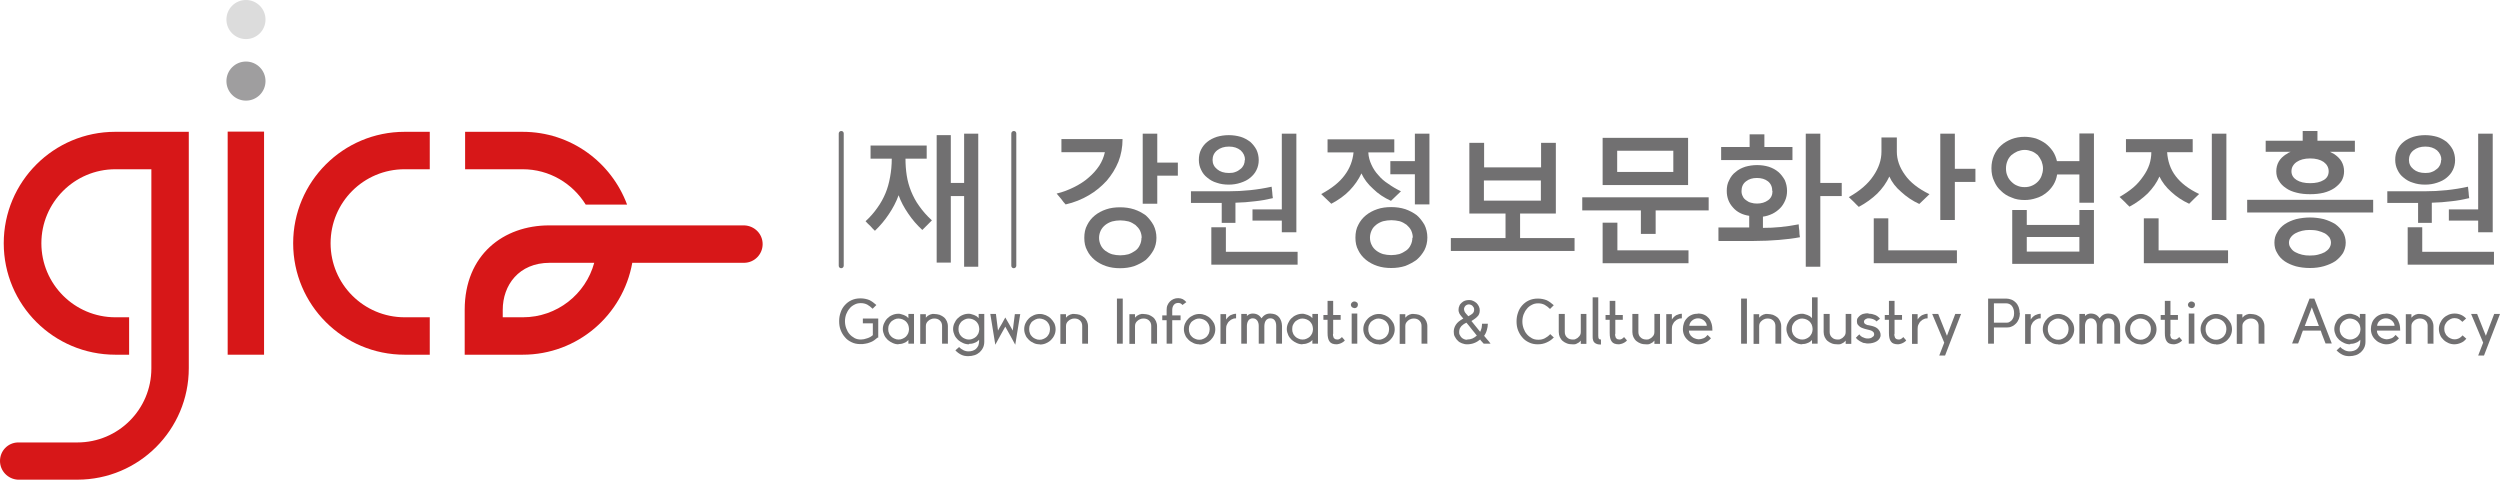 <?xml version="1.0" encoding="UTF-8"?>
<svg id="_레이어_2" data-name="레이어 2" xmlns="http://www.w3.org/2000/svg" viewBox="0 0 120.24 23.08">
  <defs>
    <style>
      .cls-1 {
        fill: #9f9e9f;
      }

      .cls-2 {
        fill: #d71718;
      }

      .cls-3 {
        fill: #717071;
      }

      .cls-4 {
        fill: #dcdcdc;
      }
    </style>
  </defs>
  <g id="_레이어_1-2" data-name="레이어 1">
    <g>
      <path class="cls-1" d="m10.89,3.9c0-.52.42-.94.94-.94s.94.42.94.94-.42.94-.94.94-.94-.42-.94-.94"/>
      <path class="cls-4" d="m10.89.94c0-.52.42-.94.94-.94s.94.42.94.94-.42.94-.94.94-.94-.42-.94-.94"/>
      <rect class="cls-2" x="10.95" y="6.33" width="1.75" height="10.73"/>
      <path class="cls-2" d="m9.08,6.33v11.38c0,2.96-2.4,5.36-5.36,5.36H.85c-.47-.03-.85-.42-.85-.9s.37-.87.85-.89h0s2.87,0,2.87,0c1.97,0,3.56-1.59,3.56-3.56v-9.58h-1.73c-1.97,0-3.56,1.6-3.56,3.56s1.59,3.56,3.56,3.56h.66v1.8h-.66C2.58,17.06.18,14.66.18,11.7s2.4-5.36,5.36-5.36h3.53Z"/>
      <path class="cls-2" d="m28.17,9.84h1.99c-.76-2.04-2.71-3.5-5.02-3.5h-2.77v1.8h2.77c1.28,0,2.4.68,3.03,1.7"/>
      <path class="cls-2" d="m25.14,17.06c2.64,0,4.82-1.91,5.27-4.42h5.38s0,0,0,0c0,0,0,0,0,0h.01c.49-.01.88-.41.88-.9s-.39-.88-.88-.9h0s-9.39,0-9.39,0c-2.19,0-4.06,1.41-4.06,4.06v2.16h2.77Zm0-1.8h-.96v-.36c0-1.18.77-2.26,2.26-2.26h2.14c-.41,1.51-1.79,2.62-3.43,2.62"/>
      <path class="cls-2" d="m14.1,11.7c0,2.96,2.4,5.36,5.36,5.36h1.21v-1.8h-1.21c-1.96,0-3.56-1.59-3.56-3.56s1.59-3.56,3.56-3.56h1.21v-1.8h-1.21c-2.96,0-5.36,2.4-5.36,5.36"/>
      <g>
        <path class="cls-3" d="m40.58,12.78c0,.06-.05.12-.12.12s-.12-.05-.12-.12v-6.36c0-.06.05-.12.12-.12s.12.05.12.12v6.36Z"/>
        <path class="cls-3" d="m48.88,12.78c0,.06-.05.12-.12.12s-.12-.05-.12-.12v-6.36c0-.06.05-.12.12-.12s.12.05.12.12v6.36Z"/>
        <g>
          <path class="cls-3" d="m44.82,10.6l-.46.46c-.25-.23-.48-.49-.68-.79-.2-.29-.36-.59-.46-.88-.12.33-.28.63-.47.91-.19.29-.42.56-.67.8-.08-.08-.16-.15-.22-.23-.08-.07-.16-.15-.23-.23.22-.2.41-.42.57-.65.16-.22.29-.46.39-.7.1-.24.17-.5.22-.78.05-.27.08-.56.08-.88h-1.02v-.63h2.7v.63h-1.02c0,.29.02.55.06.81.04.26.11.51.21.76.1.24.22.48.39.71.16.23.36.46.61.69Zm.91,2.03h-.68v-6.13h.68v2.3h.64v-2.37h.68v6.4h-.68v-3.4h-.64v3.2Z"/>
          <path class="cls-3" d="m51.26,9.84c-.08-.08-.15-.17-.22-.27-.07-.08-.14-.17-.22-.26.3-.07.58-.18.84-.31.26-.13.5-.28.7-.46.2-.17.37-.36.51-.57.13-.2.22-.42.27-.65h-2.09v-.63h2.94c0,.39-.07.76-.2,1.09-.14.34-.33.64-.56.91-.25.27-.53.51-.86.7-.34.2-.71.35-1.11.44Zm4.36,1.6c0,.22-.05.42-.14.59-.1.18-.22.33-.37.47-.16.12-.35.22-.56.3-.22.07-.44.1-.68.1s-.46-.03-.67-.1c-.21-.07-.39-.17-.54-.29-.16-.13-.29-.29-.37-.46-.1-.18-.14-.38-.14-.61s.04-.44.14-.62c.09-.18.21-.33.37-.46.15-.12.33-.22.54-.29.2-.07.43-.1.67-.1s.46.03.68.1c.21.07.39.17.56.29.15.14.27.29.37.47.09.18.14.39.14.61Zm-.71,0c0-.13-.03-.24-.08-.35-.05-.1-.13-.19-.22-.27-.1-.07-.2-.13-.33-.17-.13-.03-.27-.05-.4-.05-.14,0-.27.02-.39.05-.13.04-.24.1-.33.17-.1.08-.17.17-.22.27-.05.11-.08.22-.08.35,0,.13.03.24.08.35.05.11.13.2.22.27.1.07.2.13.33.17.12.03.25.05.39.05s.27-.02.39-.05c.12-.04.23-.1.33-.17.1-.07.17-.16.22-.27.05-.1.08-.21.08-.35Zm.75-2.99v1.35h-.7v-3.37h.7v1.39h.99v.63h-.99Z"/>
          <path class="cls-3" d="m58.76,10.72v-.96h-1.48v-.56h1.8c.71,0,1.4-.07,2.08-.22.01.1.02.18.03.27,0,.1.02.19.03.28-.29.07-.57.12-.86.15-.3.04-.61.06-.94.07v.97h-.66Zm1.78-3.02c0,.18-.04.34-.11.48-.07.15-.18.27-.3.37-.13.11-.28.18-.46.24-.18.06-.37.09-.57.09-.22,0-.41-.03-.58-.09-.18-.05-.33-.14-.46-.25-.13-.1-.22-.22-.29-.37-.07-.14-.11-.3-.11-.48s.03-.35.11-.5c.07-.14.17-.27.3-.37.12-.1.28-.18.46-.24.17-.05.36-.08.57-.08s.39.03.57.08c.17.05.32.14.46.24.12.11.22.23.3.38.07.15.11.32.11.5Zm1.87,5.03h-4.15v-1.8h.7v1.18h3.45v.63Zm-2.53-5.04c0-.18-.07-.33-.21-.46-.15-.12-.33-.18-.56-.18s-.42.06-.57.18c-.15.12-.22.28-.22.46s.07.33.22.45c.14.12.33.18.57.18.11,0,.22-.01.31-.05.09-.03.17-.08.24-.14.07-.05.12-.12.16-.2.03-.07.05-.16.05-.24Zm.36,2.38h1.41v-3.64h.7v4.74h-.7v-.56h-1.41v-.54Z"/>
          <path class="cls-3" d="m63.55,9.33c.5-.27.87-.56,1.12-.9.25-.33.39-.7.43-1.1h-1.25v-.63h3.21v.63h-1.25c.01.22.07.42.15.59.08.18.19.35.33.5.13.16.29.3.48.42.18.13.38.25.61.36-.08.08-.16.16-.24.23-.08.08-.16.16-.24.23-.33-.15-.62-.34-.86-.58-.26-.23-.44-.48-.56-.74-.14.3-.33.57-.57.82-.24.25-.54.46-.88.64-.08-.08-.16-.15-.24-.23-.08-.07-.16-.15-.24-.23Zm5.1,2.1c0,.22-.05.42-.14.6-.1.18-.22.33-.37.46-.16.12-.35.22-.55.3-.22.07-.44.1-.68.1s-.46-.03-.67-.1c-.21-.07-.39-.17-.54-.29-.16-.13-.29-.29-.37-.46-.1-.18-.14-.38-.14-.61s.04-.44.14-.62c.09-.18.21-.33.37-.46.15-.12.33-.22.54-.29.2-.07.43-.1.67-.1s.46.03.68.1c.2.07.39.17.55.29.15.13.27.29.37.46.09.18.14.39.14.61Zm-.7,0c0-.12-.03-.24-.08-.35-.05-.1-.13-.19-.22-.27-.1-.07-.2-.13-.33-.17-.13-.03-.27-.05-.4-.05-.14,0-.27.02-.4.05-.13.04-.24.1-.33.17-.1.08-.17.16-.22.27-.05.11-.08.22-.08.35,0,.14.03.25.08.35.05.11.13.2.22.27s.2.13.33.17c.12.03.25.05.39.05s.27-.02.39-.05c.12-.04.23-.1.33-.17s.17-.16.22-.27c.05-.1.08-.22.08-.35Zm-1.08-3.68h1.18v-1.32h.7v3.4h-.7v-1.45h-1.18v-.63Z"/>
          <path class="cls-3" d="m70.67,10.27v-3.4h.71v1.18h2.74v-1.18h.71v3.4h-1.72v1.18h2.62v.62h-5.95v-.62h2.63v-1.18h-1.73Zm3.44-1.59h-2.74v.97h2.74v-.97Z"/>
          <path class="cls-3" d="m78.92,11.25v-1.13h-2.82v-.63h6.08v.63h-2.55v1.13h-.71Zm-1.84-2.35v-2.27h4.11v2.27h-4.11Zm4.13,3.76h-4.13v-1.95h.71v1.33h3.42v.63Zm-.73-5.41h-2.7v1.02h2.7v-1.02Z"/>
          <path class="cls-3" d="m82.65,11.57v-.63h1.48v-.56c-.33-.05-.59-.18-.78-.4-.2-.22-.3-.48-.3-.8,0-.19.03-.36.12-.52.07-.15.17-.29.31-.39.12-.11.28-.19.46-.25.18-.05.36-.08.57-.08s.39.03.56.08c.18.06.33.14.46.25.13.11.23.25.31.39.07.16.11.33.11.52,0,.17-.03.32-.09.46-.06.14-.14.27-.24.37-.11.11-.23.2-.37.27-.15.07-.3.12-.46.14v.54c.27,0,.55-.01.84-.04.29-.03.58-.07.88-.13,0,.11.02.21.03.31,0,.11.01.21.03.31-.31.06-.65.1-1.01.13-.37.03-.78.05-1.21.05h-1.69Zm.13-3.87v-.63h1.37v-.61h.71v.61h1.35v.63h-3.43Zm2.46,1.49c0-.2-.07-.36-.21-.47-.14-.11-.32-.16-.53-.16s-.38.05-.52.16c-.15.11-.22.27-.22.47,0,.1.02.18.06.25.03.08.09.14.16.19.07.05.14.1.24.12.09.03.18.04.29.04.2,0,.38-.05.53-.16.14-.1.21-.25.21-.44Zm2.31.24v3.4h-.7v-6.4h.7v2.37h1.03v.63h-1.03Z"/>
          <path class="cls-3" d="m91.23,7.29c0,.39.13.76.39,1.12.25.36.65.67,1.18.93-.08.08-.16.16-.24.23-.08.08-.16.16-.25.24-.33-.15-.62-.35-.87-.58-.26-.22-.45-.47-.57-.74-.14.3-.33.57-.58.82-.25.24-.55.46-.89.64-.08-.07-.16-.16-.24-.24-.08-.08-.16-.15-.24-.23.52-.29.92-.63,1.18-1.02.26-.38.39-.77.39-1.16v-.69h.74v.69Zm2.89,5.37h-4v-2.16h.7v1.54h3.3v.63Zm-.1-3.91v1.83h-.7v-4.15h.7v1.69h.99v.63h-.99Z"/>
          <path class="cls-3" d="m100.71,9.75h-.7v-1.36h-1.07c-.03.19-.09.35-.18.5-.1.16-.22.29-.35.39-.14.11-.3.2-.48.25-.18.06-.36.09-.55.09-.22,0-.44-.03-.63-.12-.2-.07-.37-.18-.5-.31-.15-.13-.26-.29-.34-.48-.09-.18-.13-.39-.13-.62,0-.22.04-.42.12-.61.08-.18.19-.35.34-.48.14-.13.31-.23.51-.31.19-.07.39-.11.63-.11.18,0,.36.03.54.08.16.06.32.14.46.24.14.11.25.23.35.37.1.15.16.31.2.48h1.08v-1.33h.7v3.31Zm-2.45-1.65c0-.12-.03-.24-.07-.35-.05-.11-.11-.2-.18-.29-.08-.07-.18-.14-.28-.18-.11-.04-.22-.07-.35-.07s-.24.03-.35.07c-.11.05-.2.11-.29.18-.08.08-.15.17-.19.28-.05.12-.07.24-.07.36,0,.14.02.25.07.36.04.11.11.2.19.28.08.08.17.15.28.19.11.05.22.07.36.07.12,0,.24-.02.35-.07.1-.04.2-.11.28-.19.07-.07.14-.17.18-.28.04-.11.07-.22.07-.36Zm-1.48,4.59v-2.59h.7v.72h2.53v-.72h.7v2.59h-3.93Zm3.23-1.29h-2.53v.7h2.53v-.7Z"/>
          <path class="cls-3" d="m101.93,9.48c.24-.14.47-.29.67-.46.19-.16.35-.35.48-.54.13-.18.23-.37.3-.58.06-.19.09-.39.09-.58h-1.22v-.63h3.21v.63h-1.23c.03.44.16.82.41,1.15.25.33.62.62,1.13.86-.08.08-.16.16-.24.23-.08.08-.16.16-.24.24-.33-.15-.61-.34-.86-.57-.25-.22-.44-.47-.57-.74-.13.3-.32.56-.56.81-.25.24-.54.46-.88.64-.08-.07-.16-.16-.24-.24-.08-.08-.16-.15-.24-.23Zm5.23,3.18h-4.05v-2.16h.71v1.54h3.34v.63Zm-.08-2.08h-.7v-4.15h.7v4.15Z"/>
          <g>
            <path class="cls-3" d="m109.95,7.42c-.15.1-.27.21-.35.35-.08.14-.12.3-.12.47s.04.33.13.46c.08.14.19.25.34.35.14.1.31.17.52.22.19.05.41.07.64.07s.44-.02.65-.07c.19-.05.36-.12.51-.22.14-.1.26-.21.35-.35.08-.14.12-.29.12-.46s-.04-.33-.12-.47c-.08-.14-.2-.25-.34-.35-.07-.04-.14-.08-.22-.12h1.2v-.53h-1.8v-.47h-.71v.47h-1.78v.53h1.2c-.08.03-.15.07-.21.12Zm1.81,1.24c-.16.1-.38.15-.65.15s-.49-.05-.65-.15c-.16-.1-.25-.24-.25-.42s.08-.33.25-.45c.16-.11.38-.17.65-.17s.49.06.65.17c.16.12.24.27.24.45s-.08.33-.24.42Z"/>
            <path class="cls-3" d="m112.32,10.78c-.16-.1-.35-.18-.55-.24-.21-.05-.44-.08-.67-.08s-.46.03-.67.08c-.21.06-.39.14-.54.24-.16.11-.28.24-.36.39-.1.15-.14.32-.14.5s.04.36.14.51c.08.15.2.28.36.39.15.1.33.18.54.24.2.05.42.08.67.08s.47-.03.68-.09c.2-.06.39-.14.54-.24.15-.11.27-.24.37-.39.08-.15.13-.31.13-.5s-.05-.35-.13-.5c-.1-.15-.22-.28-.37-.39Zm-.29,1.15c-.05.08-.13.14-.22.2-.1.05-.2.09-.33.12-.12.03-.25.04-.39.04-.13,0-.25-.01-.37-.04-.12-.03-.23-.07-.32-.12-.1-.05-.17-.12-.22-.2-.06-.07-.09-.16-.09-.26,0-.1.03-.18.09-.26.05-.07.13-.14.22-.19.09-.05.2-.09.32-.12.12-.03.24-.04.37-.04.14,0,.27.01.39.04.12.03.23.07.33.12.09.05.16.12.22.19.05.08.08.16.08.26s-.03.18-.08.26Z"/>
            <rect class="cls-3" x="108.08" y="9.61" width="6.06" height=".61"/>
          </g>
          <path class="cls-3" d="m116.3,10.72v-.96h-1.48v-.56h1.8c.71,0,1.4-.07,2.08-.22.01.1.02.18.03.27,0,.1.02.19.03.28-.29.07-.57.12-.86.15-.3.04-.61.06-.94.07v.97h-.66Zm1.78-3.02c0,.18-.04.34-.11.48-.07.15-.18.27-.3.37-.13.11-.28.18-.46.24-.18.06-.37.09-.57.09-.22,0-.41-.03-.58-.09-.18-.05-.33-.14-.46-.25-.13-.1-.22-.22-.29-.37-.07-.14-.11-.3-.11-.48s.03-.35.11-.5c.07-.14.17-.27.3-.37.12-.1.28-.18.46-.24.17-.05.36-.08.57-.08s.39.03.57.08c.17.05.32.14.46.24.12.11.22.23.3.38.07.15.11.32.11.5Zm1.87,5.03h-4.15v-1.8h.7v1.18h3.45v.63Zm-2.53-5.04c0-.18-.07-.33-.21-.46-.15-.12-.33-.18-.56-.18s-.42.06-.57.18c-.15.12-.22.28-.22.46s.07.33.22.45c.14.12.33.18.57.18.11,0,.22-.01.31-.05.09-.03.17-.08.24-.14.07-.05.12-.12.16-.2.03-.07.05-.16.05-.24Zm.36,2.38h1.41v-3.64h.7v4.74h-.7v-.56h-1.41v-.54Z"/>
        </g>
      </g>
      <g>
        <path class="cls-3" d="m42.2,16.24s-.1.09-.16.13c-.06.04-.13.08-.2.1-.07.03-.15.05-.22.06-.08.02-.16.02-.24.02-.16,0-.3-.03-.42-.09-.13-.06-.24-.14-.32-.24-.09-.1-.16-.22-.21-.35-.05-.13-.07-.27-.07-.42s.02-.28.07-.42c.04-.13.11-.25.2-.35.09-.1.19-.18.32-.24.13-.06.27-.09.44-.09.15,0,.29.03.42.08.12.06.23.14.34.24l-.18.18c-.08-.08-.17-.15-.26-.2-.1-.05-.2-.07-.31-.07s-.21.02-.3.07c-.1.05-.18.11-.24.19-.07.08-.12.17-.16.27-.04.11-.06.22-.06.34s.02.23.06.34c.04.11.09.2.16.28.07.08.15.14.24.19.09.05.19.07.31.07.09,0,.19-.02.3-.06.1-.03.19-.08.27-.15v-.57h-.48v-.23h.74v.92Z"/>
        <path class="cls-3" d="m43.22,16.56c-.1,0-.19-.02-.28-.06-.09-.04-.17-.09-.24-.15-.07-.07-.13-.14-.17-.23-.04-.09-.07-.19-.07-.29,0-.1.02-.19.06-.28.04-.09.09-.17.16-.24.06-.06.14-.12.24-.16.09-.04.19-.06.29-.06.04,0,.08,0,.13.02.04.01.09.03.13.04.04.02.08.04.12.06.04.03.07.06.1.09v-.2h.27v1.43h-.27v-.18c-.06.07-.13.12-.22.15-.09.04-.18.05-.26.05Zm0-1.24c-.07,0-.13.01-.19.04-.06.03-.11.06-.16.1-.05.05-.08.1-.11.16-.03.06-.04.13-.04.21s.01.14.04.2c.02.06.06.11.11.16.04.04.1.08.16.1.06.03.12.04.19.04s.13-.01.19-.04c.06-.02.11-.06.16-.1.04-.04.08-.1.11-.16.02-.06.04-.13.04-.2,0-.08-.02-.14-.04-.21-.03-.06-.06-.11-.11-.16-.05-.04-.1-.08-.16-.1-.06-.02-.12-.04-.19-.04Z"/>
        <path class="cls-3" d="m45.58,16.53h-.27v-.86c0-.05-.01-.1-.03-.15-.02-.04-.05-.08-.08-.11-.04-.03-.08-.06-.12-.07-.05-.02-.1-.02-.16-.02-.05,0-.1.01-.14.03-.05.02-.09.04-.13.08-.04.03-.07.07-.09.11-.02.04-.03.09-.03.14v.86h-.27v-1.43h.27v.17s.05-.06.09-.09c.03-.02.07-.04.11-.06.04-.01.07-.02.11-.03.03,0,.06,0,.09,0,.09,0,.18.02.26.04.08.03.14.07.21.12.06.05.1.11.14.19.03.07.05.15.05.24v.86Z"/>
        <path class="cls-3" d="m46.6,16.56c-.1,0-.19-.02-.28-.06-.09-.04-.17-.09-.24-.15-.07-.07-.13-.14-.17-.23-.04-.09-.07-.19-.07-.29,0-.1.02-.19.06-.28.04-.09.09-.17.16-.24.06-.06.14-.12.24-.16.09-.04.19-.06.29-.06.04,0,.08,0,.13.02.04.01.09.03.13.04.04.02.08.04.12.06.04.03.07.06.1.09v-.2h.27v1.33c0,.11-.02.21-.06.29-.04.09-.1.16-.16.22-.07.06-.15.11-.24.14-.1.03-.2.05-.31.05-.13,0-.24-.02-.34-.07-.1-.05-.2-.12-.28-.21l.18-.16c.05.06.12.11.2.15.08.04.16.06.25.06.07,0,.14-.01.2-.03.06-.02.11-.05.16-.09.04-.04.08-.09.11-.15.02-.06.04-.13.04-.21v-.08c-.06.07-.13.12-.22.15-.09.04-.18.05-.26.05Zm0-1.24c-.07,0-.13.01-.19.04-.06.03-.11.06-.16.1-.05.05-.08.1-.11.16-.03.06-.04.13-.04.21s.01.14.04.2c.02.06.06.11.11.16.04.04.1.08.16.1.06.03.12.04.19.04s.13-.01.19-.04c.06-.02.11-.06.16-.1.04-.04.08-.1.11-.16.02-.06.04-.13.04-.2,0-.08-.02-.14-.04-.21-.03-.06-.06-.11-.11-.16-.05-.04-.1-.08-.16-.1-.06-.02-.12-.04-.19-.04Z"/>
        <path class="cls-3" d="m49.07,15.1c-.04.25-.08.5-.12.74-.04.25-.08.49-.12.74-.08-.14-.16-.29-.24-.44-.08-.14-.16-.29-.24-.43-.08.15-.16.29-.24.43-.08.14-.16.29-.24.44-.04-.25-.08-.49-.12-.74-.04-.24-.08-.49-.12-.74h.27c.02.13.03.26.05.4.02.13.03.26.05.4.05-.1.11-.21.18-.32.06-.11.12-.21.17-.31.06.11.12.21.18.31.06.11.12.21.18.32.02-.13.03-.26.05-.4.02-.13.03-.26.05-.39h.28Z"/>
        <path class="cls-3" d="m50,16.56c-.1,0-.2-.02-.28-.06-.09-.04-.17-.09-.24-.16-.07-.07-.13-.14-.16-.23-.04-.09-.06-.18-.06-.28,0-.1.02-.19.06-.28.04-.09.09-.16.16-.23.07-.07.15-.12.24-.16.09-.04.19-.06.29-.06.1,0,.19.02.29.06.09.04.17.09.24.16.07.07.12.14.17.23.04.09.06.19.06.29s-.02.19-.06.28c-.04.09-.1.17-.16.23-.07.07-.15.12-.24.16-.09.04-.19.06-.29.06Zm0-1.24c-.07,0-.13.01-.19.04-.06.03-.11.06-.16.1-.05.04-.08.1-.11.16-.03.06-.04.13-.04.21s.01.14.04.21c.02.06.06.11.11.16.04.04.1.08.16.1.06.03.12.04.19.04s.13-.01.19-.04c.06-.02.11-.06.16-.1.04-.04.08-.1.11-.16.02-.06.04-.13.04-.21s-.01-.14-.04-.21c-.03-.06-.06-.11-.11-.16-.05-.04-.1-.08-.16-.1-.06-.02-.13-.04-.19-.04Z"/>
        <path class="cls-3" d="m52.32,16.53h-.27v-.86c0-.05-.01-.1-.03-.15-.02-.04-.05-.08-.08-.11-.04-.03-.08-.06-.12-.07-.05-.02-.1-.02-.16-.02-.05,0-.1.01-.14.03-.05.02-.09.04-.13.08-.04.03-.07.07-.09.11-.02.04-.03.09-.03.14v.86h-.27v-1.43h.27v.17s.05-.06.09-.09c.03-.02.07-.04.11-.06.04-.01.07-.02.11-.03.03,0,.06,0,.09,0,.09,0,.18.02.26.04.08.03.14.07.21.12.06.05.1.11.14.19.03.07.05.15.05.24v.86Z"/>
        <path class="cls-3" d="m54,16.53h-.28v-2.17h.28v2.17Z"/>
        <path class="cls-3" d="m55.64,16.53h-.27v-.86c0-.05-.01-.1-.03-.15-.02-.04-.05-.08-.08-.11-.04-.03-.08-.06-.12-.07-.05-.02-.1-.02-.16-.02-.05,0-.1.01-.14.03-.05.02-.09.04-.13.08-.04.03-.07.07-.09.11-.02.04-.03.09-.03.14v.86h-.27v-1.43h.27v.17s.05-.06.09-.09c.03-.02.07-.04.11-.06.04-.01.07-.02.11-.03.03,0,.06,0,.09,0,.09,0,.18.02.26.04.08.03.14.07.21.12.06.05.1.11.14.19.03.07.05.15.05.24v.86Z"/>
        <path class="cls-3" d="m56.38,15.17h.4v.23h-.4v1.13h-.27v-1.13h-.21v-.23h.21v-.26c0-.08.01-.16.04-.23.03-.07.07-.13.12-.18s.11-.09.18-.12c.07-.03.14-.04.22-.04s.16.02.22.05c.06.04.12.08.17.14l-.19.14c-.05-.07-.12-.1-.2-.1-.09,0-.16.03-.21.09-.05.06-.08.14-.08.25v.26Z"/>
        <path class="cls-3" d="m57.68,16.56c-.1,0-.2-.02-.28-.06-.09-.04-.17-.09-.24-.16-.07-.07-.13-.14-.16-.23-.04-.09-.06-.18-.06-.28,0-.1.02-.19.06-.28.04-.09.09-.16.16-.23.07-.07.15-.12.24-.16.09-.04.19-.06.29-.06.1,0,.19.02.29.06.09.04.17.09.24.16.07.07.12.14.17.23.04.09.06.19.06.29s-.02.19-.06.28c-.04.09-.1.17-.16.23-.07.07-.15.12-.24.16-.09.04-.19.06-.29.06Zm0-1.24c-.07,0-.13.01-.19.04-.06.03-.11.06-.16.1-.05.04-.08.1-.11.16-.03.06-.04.13-.04.21s.01.14.04.21c.02.06.06.11.11.16.04.04.1.08.16.1.06.03.12.04.19.04s.13-.01.19-.04c.06-.02.11-.06.16-.1.04-.04.08-.1.11-.16.02-.06.04-.13.04-.21s-.01-.14-.04-.21c-.03-.06-.06-.11-.11-.16-.05-.04-.1-.08-.16-.1-.06-.02-.13-.04-.19-.04Z"/>
        <path class="cls-3" d="m59.45,15.31c-.07,0-.13.01-.18.04-.06.02-.11.06-.15.1-.05.04-.08.1-.11.16-.03.06-.04.13-.04.21v.72h-.27v-1.43h.27v.26c.06-.09.13-.16.21-.21.09-.04.18-.07.27-.07v.23Z"/>
        <path class="cls-3" d="m61.65,16.53h-.27v-.85c0-.11-.02-.2-.07-.27-.05-.07-.12-.1-.22-.1-.05,0-.09.01-.12.03-.04.02-.07.05-.09.08-.02.03-.04.07-.05.11-.01.05-.02.1-.02.15v.85h-.27v-.85s0-.1-.02-.15c-.01-.04-.03-.08-.05-.11-.02-.03-.06-.06-.09-.08-.04-.02-.08-.03-.13-.03s-.09.01-.12.03c-.04.02-.07.04-.09.08-.02.03-.04.07-.05.11-.01.04-.02.09-.02.14v.86h-.27v-1.43h.27v.1c.07-.08.17-.12.28-.12.09,0,.18.02.25.06.07.04.13.1.17.17.05-.07.11-.13.18-.17.07-.04.15-.06.24-.06.09,0,.17.02.24.04.07.03.13.07.18.13.05.05.08.12.11.19.02.07.04.15.04.24v.85Z"/>
        <path class="cls-3" d="m62.65,16.56c-.1,0-.19-.02-.28-.06-.09-.04-.17-.09-.24-.15-.07-.07-.13-.14-.17-.23-.04-.09-.07-.19-.07-.29,0-.1.02-.19.06-.28.04-.09.09-.17.16-.24.06-.06.14-.12.24-.16.09-.04.19-.06.29-.06.04,0,.08,0,.13.02.04.01.09.03.13.04.04.02.08.04.12.06.04.03.07.06.1.09v-.2h.27v1.43h-.27v-.18c-.06.07-.13.12-.22.15-.09.04-.18.05-.26.05Zm0-1.24c-.07,0-.13.01-.19.04-.06.03-.11.06-.16.1-.05.05-.08.1-.11.16-.03.06-.04.13-.04.21s.01.14.04.2c.02.06.06.11.11.16.04.04.1.08.16.1.06.03.12.04.19.04s.13-.01.19-.04c.06-.02.11-.06.16-.1.04-.04.08-.1.11-.16.02-.06.04-.13.04-.2,0-.08-.02-.14-.04-.21-.03-.06-.06-.11-.11-.16-.05-.04-.1-.08-.16-.1-.06-.02-.12-.04-.19-.04Z"/>
        <path class="cls-3" d="m64.11,16.06c0,.06,0,.1.02.14.01.04.02.07.05.08.02.02.04.04.07.04.02,0,.05.01.08.01.04,0,.08-.01.12-.04.04-.03.07-.05.09-.08.02.03.05.05.07.08.02.03.05.05.07.08-.02.03-.04.05-.07.07-.03.02-.07.05-.1.06-.04.02-.07.03-.11.04-.04.01-.08.02-.11.02-.16,0-.28-.04-.34-.13-.07-.09-.1-.22-.1-.42v-.63h-.2v-.23h.2v-.68h.27v.68h.36v.23h-.36v.68Z"/>
        <path class="cls-3" d="m65.14,14.82s-.09-.02-.12-.05c-.03-.03-.05-.07-.05-.11s.02-.08.05-.11c.03-.03.07-.05.12-.05s.09.02.13.05c.03.03.04.07.04.11s-.02.08-.04.11c-.03.03-.07.05-.13.05Zm-.13.26h.27v1.45h-.27v-1.45Z"/>
        <path class="cls-3" d="m66.31,16.56c-.1,0-.2-.02-.28-.06-.09-.04-.17-.09-.24-.16-.07-.07-.13-.14-.16-.23-.04-.09-.06-.18-.06-.28,0-.1.02-.19.06-.28.04-.09.09-.16.16-.23.07-.07.15-.12.24-.16.09-.04.19-.06.29-.06.1,0,.19.02.29.06.09.04.17.09.24.16.07.07.12.14.17.23.04.09.06.19.06.29s-.02.19-.06.28c-.04.09-.1.17-.16.23-.07.07-.15.12-.24.16-.09.04-.19.06-.29.06Zm0-1.24c-.07,0-.13.01-.19.04-.06.03-.11.06-.16.1-.05.04-.08.1-.11.16-.03.06-.04.13-.04.21s.01.14.04.21c.02.06.06.11.11.16.04.04.1.08.16.1.06.03.12.04.19.04s.13-.01.19-.04c.06-.02.11-.06.16-.1.04-.04.08-.1.11-.16.02-.06.04-.13.04-.21s-.01-.14-.04-.21c-.03-.06-.06-.11-.11-.16-.05-.04-.1-.08-.16-.1-.06-.02-.13-.04-.19-.04Z"/>
        <path class="cls-3" d="m68.64,16.53h-.27v-.86c0-.05-.01-.1-.03-.15-.02-.04-.05-.08-.08-.11-.04-.03-.08-.06-.12-.07-.05-.02-.1-.02-.16-.02-.05,0-.1.01-.14.03-.05.02-.09.04-.13.08-.04.03-.06.07-.09.11-.02.04-.03.09-.03.14v.86h-.27v-1.43h.27v.17s.06-.06.09-.09c.03-.02.07-.04.11-.06.04-.01.07-.02.11-.03.03,0,.06,0,.09,0,.09,0,.18.02.26.04.08.03.14.07.21.12.06.05.1.11.14.19.03.07.05.15.05.24v.86Z"/>
        <path class="cls-3" d="m71.37,16.14c.06.07.11.13.16.19.06.06.11.13.16.2h-.33s-.06-.07-.09-.1c-.03-.03-.06-.06-.08-.1-.09.07-.18.13-.29.17-.1.04-.22.06-.34.06-.09,0-.17-.02-.25-.05-.08-.03-.15-.07-.2-.13-.06-.05-.1-.12-.14-.19-.04-.07-.05-.15-.05-.24,0-.11.03-.22.1-.33.07-.11.19-.21.36-.3h0s-.05-.05-.07-.08c-.03-.03-.06-.07-.08-.1-.03-.04-.05-.08-.06-.12-.02-.04-.02-.08-.02-.12,0-.07.01-.13.04-.19.02-.06.06-.11.11-.15.04-.04.1-.08.16-.1.06-.02.13-.03.2-.03.07,0,.13.01.19.04.06.03.12.06.17.11.05.05.08.1.11.16.03.06.04.12.04.19s-.01.12-.03.17c-.02.05-.05.1-.09.13-.04.04-.08.08-.13.11-.05.03-.1.07-.15.1.07.09.14.18.21.26s.14.18.21.26c.03-.06.05-.12.07-.19.01-.07.02-.14.02-.2h.28c0,.1-.02.21-.05.31-.03.11-.08.21-.15.3Zm-.8.19c.09,0,.18-.02.25-.05.07-.03.14-.08.21-.14-.08-.1-.17-.21-.25-.31-.08-.1-.16-.21-.25-.31-.05.02-.09.05-.13.07-.04.03-.08.06-.11.09-.03.04-.06.08-.08.12-.02.05-.03.1-.03.16,0,.06,0,.1.03.15.02.05.05.08.08.12.03.03.07.06.12.08.04.02.09.03.14.03Zm-.15-1.44s0,.06.02.09c.01.03.03.06.05.08.02.03.04.05.07.08.02.03.04.05.06.07.03-.02.06-.03.09-.05.03-.02.06-.04.09-.06.03-.02.05-.05.07-.08.02-.03.03-.07.03-.12,0-.04,0-.07-.02-.11-.02-.03-.04-.06-.06-.08-.02-.02-.05-.04-.08-.05-.03-.01-.06-.02-.09-.02-.06,0-.11.02-.16.06-.05.05-.08.11-.08.19Z"/>
        <path class="cls-3" d="m74.72,16.24c-.09.1-.2.17-.33.23-.13.06-.27.09-.43.09s-.3-.03-.42-.09c-.13-.06-.24-.14-.32-.24-.09-.1-.16-.22-.21-.35-.05-.13-.07-.27-.07-.42s.02-.28.07-.42c.04-.13.11-.25.2-.35.09-.1.19-.18.32-.24.13-.06.27-.09.44-.09.15,0,.29.03.42.08.12.06.23.14.34.24l-.18.18c-.08-.08-.17-.15-.26-.2-.1-.05-.2-.07-.31-.07s-.21.02-.3.07c-.1.05-.18.11-.24.19-.07.08-.12.17-.16.27-.04.11-.06.22-.06.34s.02.23.06.34c.04.11.09.2.16.28.07.08.15.14.24.19.09.05.19.07.31.07s.21-.02.31-.07c.09-.05.18-.11.26-.2l.19.18Z"/>
        <path class="cls-3" d="m74.99,15.1h.27v.87c0,.11.04.2.11.26.07.07.16.1.28.1.05,0,.1,0,.14-.03.04-.02.09-.04.12-.08.04-.03.07-.07.09-.11.02-.04.03-.09.03-.14v-.87h.27v1.44h-.27v-.16s-.06.07-.09.09c-.04.02-.07.04-.11.06-.04.02-.07.03-.11.03-.04,0-.07,0-.09,0-.09,0-.18-.01-.26-.04-.08-.03-.15-.07-.21-.12-.06-.05-.1-.11-.14-.19-.03-.07-.05-.15-.05-.24v-.87Z"/>
        <path class="cls-3" d="m77,16.57c-.07,0-.13,0-.18-.02-.05-.01-.09-.04-.13-.07-.03-.03-.06-.07-.07-.12-.02-.05-.02-.11-.02-.19v-1.87h.27v1.85c0,.07.01.12.03.14.02.03.05.04.1.04v.23Z"/>
        <path class="cls-3" d="m77.68,16.06c0,.06,0,.1.02.14.01.04.02.07.05.08.02.02.04.04.07.04.02,0,.05.01.08.01.04,0,.08-.01.12-.04.04-.03.07-.05.09-.08.02.03.05.05.07.08.02.03.05.05.07.08-.02.03-.04.05-.07.07-.03.02-.07.05-.1.06-.04.02-.07.03-.11.04-.04.01-.08.02-.11.02-.16,0-.28-.04-.34-.13-.07-.09-.1-.22-.1-.42v-.63h-.2v-.23h.2v-.68h.27v.68h.36v.23h-.36v.68Z"/>
        <path class="cls-3" d="m78.53,15.1h.27v.87c0,.11.04.2.11.26.07.07.16.1.28.1.05,0,.1,0,.14-.03.04-.02.09-.04.12-.08.04-.03.07-.07.09-.11.02-.04.03-.09.03-.14v-.87h.27v1.44h-.27v-.16s-.06.07-.09.09c-.04.02-.07.04-.11.06-.04.02-.07.03-.11.03-.04,0-.07,0-.09,0-.09,0-.18-.01-.26-.04-.08-.03-.15-.07-.21-.12-.06-.05-.1-.11-.14-.19-.03-.07-.05-.15-.05-.24v-.87Z"/>
        <path class="cls-3" d="m80.89,15.31c-.07,0-.13.01-.18.04-.06.02-.11.06-.15.1-.05.04-.08.1-.11.16-.03.06-.04.13-.04.21v.72h-.27v-1.43h.27v.26c.05-.09.13-.16.21-.21.09-.04.18-.07.27-.07v.23Z"/>
        <path class="cls-3" d="m81.67,15.08c.11,0,.22.02.3.06.09.04.16.1.22.17.06.07.1.16.13.26.03.1.04.21.04.33h-1.13c0,.05.01.11.04.16.02.05.06.1.1.13.04.04.09.07.15.09.06.02.12.04.18.04.07,0,.15-.02.23-.05.08-.03.14-.09.2-.16l.16.16c-.08.09-.16.16-.27.21-.1.05-.21.08-.33.08-.1,0-.19-.02-.28-.06-.09-.03-.17-.08-.24-.15-.07-.06-.13-.14-.17-.23-.04-.09-.06-.19-.06-.3,0-.1.02-.19.05-.28.03-.09.08-.17.14-.23.06-.07.13-.12.22-.16.08-.04.18-.06.29-.06Zm.42.59s-.01-.1-.04-.14c-.02-.04-.06-.08-.09-.11-.04-.03-.08-.06-.13-.08-.05-.02-.1-.03-.16-.03-.06,0-.11.01-.16.03-.05.02-.1.05-.13.08-.04.03-.07.07-.09.11-.02.04-.04.09-.04.14h.84Z"/>
        <path class="cls-3" d="m84.02,16.53h-.28v-2.17h.28v2.17Z"/>
        <path class="cls-3" d="m85.66,16.53h-.27v-.86c0-.05-.01-.1-.03-.15-.02-.04-.05-.08-.08-.11-.04-.03-.08-.06-.12-.07-.05-.02-.1-.02-.16-.02-.05,0-.1.01-.14.03-.05.02-.09.04-.13.08-.04.03-.07.07-.09.11-.02.04-.03.09-.03.14v.86h-.27v-1.43h.27v.17s.05-.06.09-.09c.03-.02.07-.04.11-.06.04-.01.07-.02.11-.03.03,0,.06,0,.09,0,.09,0,.18.02.26.04.08.03.14.07.21.12.06.05.1.11.14.19.03.07.05.15.05.24v.86Z"/>
        <path class="cls-3" d="m86.68,16.56c-.1,0-.19-.02-.28-.06-.09-.04-.17-.09-.24-.15-.07-.07-.13-.14-.17-.23-.04-.09-.07-.19-.07-.29,0-.1.02-.19.06-.28.04-.09.09-.17.16-.24.06-.07.14-.12.24-.16.09-.04.19-.06.29-.06.04,0,.08,0,.13.02.04.01.09.03.13.04.04.02.08.04.12.06.04.03.07.06.1.09v-1h.27v2.23h-.27v-.18c-.06.07-.13.12-.22.15-.09.04-.18.05-.26.05Zm0-1.24c-.07,0-.13.01-.19.04-.06.03-.11.06-.16.1-.05.05-.08.1-.11.16-.03.06-.04.13-.04.21s.01.14.04.2c.02.06.06.11.11.16.04.04.1.08.16.1.06.03.12.04.19.04s.13-.01.19-.04c.06-.02.11-.06.16-.1.04-.04.08-.1.11-.16.02-.06.04-.13.04-.2,0-.08-.02-.14-.04-.21-.03-.06-.06-.11-.11-.16-.05-.04-.1-.08-.16-.1-.06-.02-.12-.04-.19-.04Z"/>
        <path class="cls-3" d="m87.73,15.1h.27v.87c0,.11.04.2.11.26.07.07.16.1.28.1.05,0,.1,0,.14-.03.04-.02.09-.04.12-.08.04-.03.07-.07.09-.11.02-.04.03-.09.03-.14v-.87h.27v1.44h-.27v-.16s-.06.07-.09.09c-.04.02-.07.04-.11.06-.04.02-.07.03-.11.03-.04,0-.07,0-.09,0-.09,0-.18-.01-.26-.04-.08-.03-.15-.07-.21-.12-.06-.05-.1-.11-.14-.19-.03-.07-.05-.15-.05-.24v-.87Z"/>
        <path class="cls-3" d="m89.9,15.09c.1,0,.19.02.29.06.09.04.17.1.23.18-.03.02-.05.04-.08.06-.03.02-.06.05-.09.07-.04-.05-.1-.09-.16-.11-.07-.02-.13-.04-.19-.04-.02,0-.04,0-.07,0-.03,0-.05.02-.08.03-.03.01-.05.03-.07.05-.02.02-.03.05-.03.08,0,.04.01.07.03.09.02.02.05.04.08.05.03.02.07.03.1.03.04,0,.07.02.1.02.06.01.12.03.18.05.06.02.11.05.16.09.04.04.08.08.11.14.03.06.04.12.04.18,0,.06-.02.11-.05.16-.03.05-.08.1-.13.13-.06.04-.12.06-.19.08-.07.02-.15.03-.23.03-.05,0-.1,0-.16-.02-.06,0-.11-.02-.16-.05-.05-.02-.1-.05-.15-.09-.05-.03-.09-.07-.12-.12.03-.02.06-.05.08-.08.02-.02.06-.05.09-.08.02.04.05.07.08.09.03.03.07.05.11.06.04.02.07.03.11.04.04.01.07.01.1.01s.07,0,.1-.01c.04,0,.07-.02.1-.04.03-.02.06-.04.08-.06.02-.02.03-.06.03-.09,0-.04-.01-.08-.03-.1-.02-.03-.06-.05-.09-.07-.04-.02-.08-.03-.12-.04-.04-.01-.08-.02-.12-.03h0c-.06-.01-.11-.03-.17-.05-.06-.02-.11-.04-.15-.07-.04-.03-.08-.07-.11-.11-.03-.04-.04-.1-.04-.17,0-.06.01-.11.05-.16.03-.04.07-.08.12-.12.05-.03.1-.06.17-.07.06-.02.12-.02.19-.02Z"/>
        <path class="cls-3" d="m91.11,16.06c0,.06,0,.1.02.14.01.04.02.07.05.08.02.02.04.04.07.04.02,0,.05.01.08.01.04,0,.08-.01.12-.04.04-.03.07-.05.09-.08.02.03.05.05.07.08.02.03.05.05.07.08-.02.03-.04.05-.07.07-.03.02-.07.05-.1.06-.04.02-.07.03-.11.04-.04.01-.08.02-.11.02-.16,0-.28-.04-.34-.13-.07-.09-.1-.22-.1-.42v-.63h-.2v-.23h.2v-.68h.27v.68h.36v.23h-.36v.68Z"/>
        <path class="cls-3" d="m92.71,15.31c-.07,0-.13.01-.18.04-.06.02-.11.06-.15.1-.05.04-.08.1-.11.16-.03.06-.04.13-.04.21v.72h-.27v-1.43h.27v.26c.05-.09.13-.16.21-.21.09-.04.18-.07.27-.07v.23Z"/>
        <path class="cls-3" d="m94.32,15.1l-.77,2h-.28l.24-.62-.58-1.38h.29l.42,1.05.4-1.05h.28Z"/>
        <path class="cls-3" d="m97.15,15.06c0,.1-.02.2-.05.28-.04.09-.08.16-.14.22-.06.06-.12.11-.2.14-.08.04-.15.05-.23.05h-.63v.78h-.28v-2.17h.87c.08,0,.17.02.25.05.08.03.15.08.21.14.06.06.11.14.14.22.03.09.05.19.05.29Zm-.65.46s.1,0,.14-.03c.04-.02.08-.05.12-.09.03-.04.06-.09.08-.14.02-.05.03-.12.03-.2s-.01-.14-.03-.2c-.02-.06-.05-.11-.08-.15-.04-.04-.07-.07-.12-.09-.05-.02-.09-.03-.14-.03h-.6v.93h.6Z"/>
        <path class="cls-3" d="m98.15,15.31c-.07,0-.13.01-.18.04-.06.02-.11.06-.15.1-.05.04-.08.1-.11.16-.03.06-.04.13-.04.21v.72h-.27v-1.43h.27v.26c.05-.09.13-.16.21-.21.09-.04.18-.07.27-.07v.23Z"/>
        <path class="cls-3" d="m98.99,16.56c-.1,0-.2-.02-.28-.06-.09-.04-.17-.09-.24-.16-.07-.07-.13-.14-.16-.23-.04-.09-.06-.18-.06-.28,0-.1.02-.19.06-.28.04-.09.09-.16.16-.23.07-.07.15-.12.24-.16.09-.04.19-.06.29-.06.1,0,.19.02.29.06.09.04.17.09.24.16.07.07.12.14.17.23.04.09.06.19.06.29s-.02.19-.06.28c-.04.09-.1.17-.16.23-.07.07-.15.12-.24.16-.09.04-.19.06-.29.06Zm0-1.24c-.07,0-.13.01-.19.04-.06.03-.11.06-.16.1-.05.04-.08.1-.11.16-.03.06-.04.13-.04.21s.01.14.04.21c.02.06.06.11.11.16.04.04.1.08.16.1.06.03.12.04.19.04s.13-.01.19-.04c.06-.02.11-.06.16-.1.04-.04.08-.1.11-.16.02-.06.04-.13.04-.21s-.01-.14-.04-.21c-.03-.06-.06-.11-.11-.16-.05-.04-.1-.08-.16-.1-.06-.02-.13-.04-.19-.04Z"/>
        <path class="cls-3" d="m101.96,16.53h-.27v-.85c0-.11-.02-.2-.07-.27-.05-.07-.12-.1-.22-.1-.05,0-.09.01-.12.03-.04.02-.07.05-.09.08-.02.03-.04.07-.05.11-.01.05-.02.1-.02.15v.85h-.27v-.85s0-.1-.02-.15c-.01-.04-.03-.08-.05-.11-.02-.03-.06-.06-.09-.08-.04-.02-.08-.03-.13-.03s-.09.01-.12.03c-.04.02-.07.04-.09.08-.02.03-.04.07-.05.11-.01.04-.02.09-.02.14v.86h-.27v-1.43h.27v.1c.07-.08.17-.12.28-.12.09,0,.18.02.25.06.07.04.13.1.17.17.05-.07.11-.13.18-.17.07-.04.15-.06.24-.06.09,0,.17.02.24.04.07.03.13.07.18.13.05.05.08.12.11.19.02.07.04.15.04.24v.85Z"/>
        <path class="cls-3" d="m102.95,16.56c-.1,0-.2-.02-.28-.06-.09-.04-.17-.09-.24-.16-.07-.07-.13-.14-.16-.23-.04-.09-.06-.18-.06-.28,0-.1.02-.19.06-.28.04-.09.09-.16.16-.23.07-.07.15-.12.24-.16.09-.04.19-.06.29-.06.1,0,.19.02.29.06.09.04.17.09.24.16.07.07.12.14.17.23.04.09.06.19.06.29s-.02.19-.06.28c-.04.09-.1.17-.16.23-.07.07-.15.12-.24.16-.09.04-.19.06-.29.06Zm0-1.24c-.07,0-.13.01-.19.04-.06.03-.11.06-.16.1-.05.04-.08.1-.11.16-.03.06-.04.13-.04.21s.01.14.04.21c.02.06.06.11.11.16.04.04.1.08.16.1.06.03.12.04.19.04s.13-.01.19-.04c.06-.02.11-.06.16-.1.04-.04.08-.1.11-.16.02-.06.04-.13.04-.21s-.01-.14-.04-.21c-.03-.06-.06-.11-.11-.16-.05-.04-.1-.08-.16-.1-.06-.02-.13-.04-.19-.04Z"/>
        <path class="cls-3" d="m104.38,16.06c0,.06,0,.1.02.14.01.04.02.07.05.08.02.02.04.04.07.04.02,0,.05.01.08.01.04,0,.08-.01.12-.04.04-.03.07-.05.09-.08.02.03.05.05.07.08.02.03.05.05.07.08-.02.03-.04.05-.07.07-.03.02-.07.05-.1.06-.04.02-.07.03-.11.04-.04.01-.08.02-.11.02-.16,0-.28-.04-.34-.13-.07-.09-.1-.22-.1-.42v-.63h-.2v-.23h.2v-.68h.27v.68h.36v.23h-.36v.68Z"/>
        <path class="cls-3" d="m105.4,14.82s-.09-.02-.12-.05c-.03-.03-.05-.07-.05-.11s.02-.08.05-.11c.03-.03.07-.05.12-.05s.09.02.13.05c.03.03.04.07.04.11s-.02.08-.04.11c-.03.03-.07.05-.13.05Zm-.13.26h.27v1.45h-.27v-1.45Z"/>
        <path class="cls-3" d="m106.58,16.56c-.1,0-.2-.02-.28-.06-.09-.04-.17-.09-.24-.16-.07-.07-.13-.14-.16-.23-.04-.09-.06-.18-.06-.28,0-.1.02-.19.06-.28.04-.09.09-.16.16-.23.07-.07.15-.12.24-.16.09-.04.19-.06.29-.06.1,0,.19.02.29.06.09.04.17.09.24.16.07.07.12.14.17.23.04.09.06.19.06.29s-.02.19-.06.28c-.04.09-.1.17-.16.23-.07.07-.15.12-.24.16-.09.04-.19.06-.29.06Zm0-1.24c-.07,0-.13.01-.19.04-.06.03-.11.06-.16.1-.05.04-.08.1-.11.16-.03.06-.04.13-.04.21s.01.14.04.21c.02.06.06.11.11.16.04.04.1.08.16.1.06.03.12.04.19.04s.13-.01.19-.04c.06-.02.11-.06.16-.1.04-.04.08-.1.11-.16.02-.06.04-.13.04-.21s-.01-.14-.04-.21c-.03-.06-.06-.11-.11-.16-.05-.04-.1-.08-.16-.1-.06-.02-.13-.04-.19-.04Z"/>
        <path class="cls-3" d="m108.9,16.53h-.27v-.86c0-.05-.01-.1-.03-.15-.02-.04-.05-.08-.08-.11-.04-.03-.08-.06-.12-.07-.05-.02-.1-.02-.16-.02-.05,0-.1.01-.14.03-.05.02-.09.04-.13.08-.04.03-.06.07-.09.11-.02.04-.03.09-.03.14v.86h-.27v-1.43h.27v.17s.06-.06.09-.09c.03-.02.07-.04.11-.06.04-.01.07-.02.11-.03.03,0,.06,0,.09,0,.09,0,.18.02.26.04.08.03.14.07.21.12.06.05.1.11.14.19.03.07.05.15.05.24v.86Z"/>
        <path class="cls-3" d="m111.31,14.36c.14.36.28.72.42,1.08.14.36.28.72.42,1.08h-.3c-.04-.1-.08-.2-.12-.31-.04-.1-.08-.2-.11-.31h-.86c-.04.1-.08.21-.11.31-.04.1-.08.21-.12.31h-.29c.14-.36.28-.72.42-1.08.14-.36.28-.72.42-1.08h.24Zm.22,1.32c-.06-.15-.11-.3-.17-.45-.06-.15-.12-.3-.17-.45-.06.15-.11.3-.17.45-.06.15-.11.3-.17.45h.68Z"/>
        <path class="cls-3" d="m113.03,16.56c-.1,0-.19-.02-.28-.06-.09-.04-.17-.09-.24-.15-.07-.07-.13-.14-.17-.23-.04-.09-.07-.19-.07-.29,0-.1.02-.19.06-.28.04-.09.09-.17.16-.24.06-.06.14-.12.24-.16.09-.04.19-.06.29-.06.04,0,.08,0,.13.02.04.01.09.03.13.04.04.02.08.04.12.06.04.03.07.06.1.09v-.2h.27v1.33c0,.11-.02.21-.06.29-.04.09-.1.16-.16.22-.07.06-.15.11-.24.14-.1.03-.2.05-.31.05-.13,0-.24-.02-.34-.07-.1-.05-.2-.12-.28-.21l.18-.16c.05.06.12.11.2.15.08.04.16.06.25.06.07,0,.14-.01.2-.03.06-.02.11-.05.16-.09.04-.04.08-.09.11-.15.02-.06.04-.13.04-.21v-.08c-.06.07-.13.12-.22.15-.09.04-.18.05-.26.05Zm0-1.24c-.07,0-.13.01-.19.04-.06.03-.11.06-.16.1-.05.05-.08.1-.11.16-.03.06-.04.13-.04.21s.01.14.04.2c.02.06.06.11.11.16.04.04.1.08.16.1.06.03.12.04.19.04s.13-.01.19-.04c.06-.02.11-.06.16-.1.04-.04.08-.1.11-.16.02-.06.04-.13.04-.2,0-.08-.02-.14-.04-.21-.03-.06-.06-.11-.11-.16-.05-.04-.1-.08-.16-.1-.06-.02-.12-.04-.19-.04Z"/>
        <path class="cls-3" d="m114.75,15.08c.11,0,.22.02.3.06.09.04.16.1.22.17.06.07.1.16.13.26.03.1.04.21.04.33h-1.12c0,.05.01.11.04.16.02.05.06.1.1.13.04.04.09.07.15.09.06.02.12.04.18.04.07,0,.15-.02.23-.05.08-.03.14-.09.2-.16l.16.16c-.08.09-.16.16-.27.21-.1.05-.21.08-.33.08-.1,0-.19-.02-.28-.06-.09-.03-.17-.08-.24-.15-.07-.06-.13-.14-.17-.23-.04-.09-.06-.19-.06-.3,0-.1.02-.19.05-.28.03-.09.08-.17.14-.23.06-.07.13-.12.22-.16.08-.04.18-.06.29-.06Zm.42.59s-.01-.1-.04-.14c-.02-.04-.06-.08-.09-.11-.04-.03-.08-.06-.13-.08-.05-.02-.1-.03-.16-.03-.06,0-.11.01-.16.03-.05.02-.1.05-.13.08-.04.03-.07.07-.09.11-.02.04-.04.09-.04.14h.84Z"/>
        <path class="cls-3" d="m117.03,16.53h-.27v-.86c0-.05-.01-.1-.03-.15-.02-.04-.05-.08-.08-.11-.04-.03-.08-.06-.12-.07-.05-.02-.1-.02-.16-.02-.05,0-.1.01-.14.03-.05.02-.09.04-.13.08-.04.03-.06.07-.09.11-.02.04-.03.09-.03.14v.86h-.27v-1.43h.27v.17s.06-.06.09-.09c.03-.02.07-.04.11-.06.04-.01.07-.02.11-.03.03,0,.06,0,.09,0,.09,0,.18.02.26.04.08.03.14.07.21.12.06.05.1.11.14.19.03.07.05.15.05.24v.86Z"/>
        <path class="cls-3" d="m118.61,16.3s-.07.08-.11.11c-.04.03-.09.06-.14.08-.05.02-.1.04-.15.05-.05.01-.11.02-.16.02-.1,0-.2-.02-.29-.06-.09-.04-.17-.09-.24-.16-.07-.07-.13-.14-.16-.23-.04-.09-.06-.19-.06-.29,0-.1.02-.19.06-.28.04-.09.09-.17.16-.24.07-.07.15-.12.24-.16.09-.04.19-.06.3-.06.1,0,.2.02.3.06.09.04.18.1.25.18l-.18.16c-.05-.05-.1-.09-.16-.13-.06-.03-.13-.05-.21-.05-.07,0-.13.01-.19.04-.06.03-.11.07-.16.11-.05.05-.08.1-.11.16-.03.06-.04.13-.04.2s.01.14.04.2c.02.06.06.12.11.16.04.05.1.08.16.11.06.03.12.04.19.04.08,0,.15-.02.21-.05.06-.03.12-.08.17-.14l.18.16Z"/>
        <path class="cls-3" d="m120.24,15.1l-.77,2h-.28l.24-.62-.58-1.38h.29l.42,1.05.4-1.05h.28Z"/>
      </g>
    </g>
  </g>
</svg>